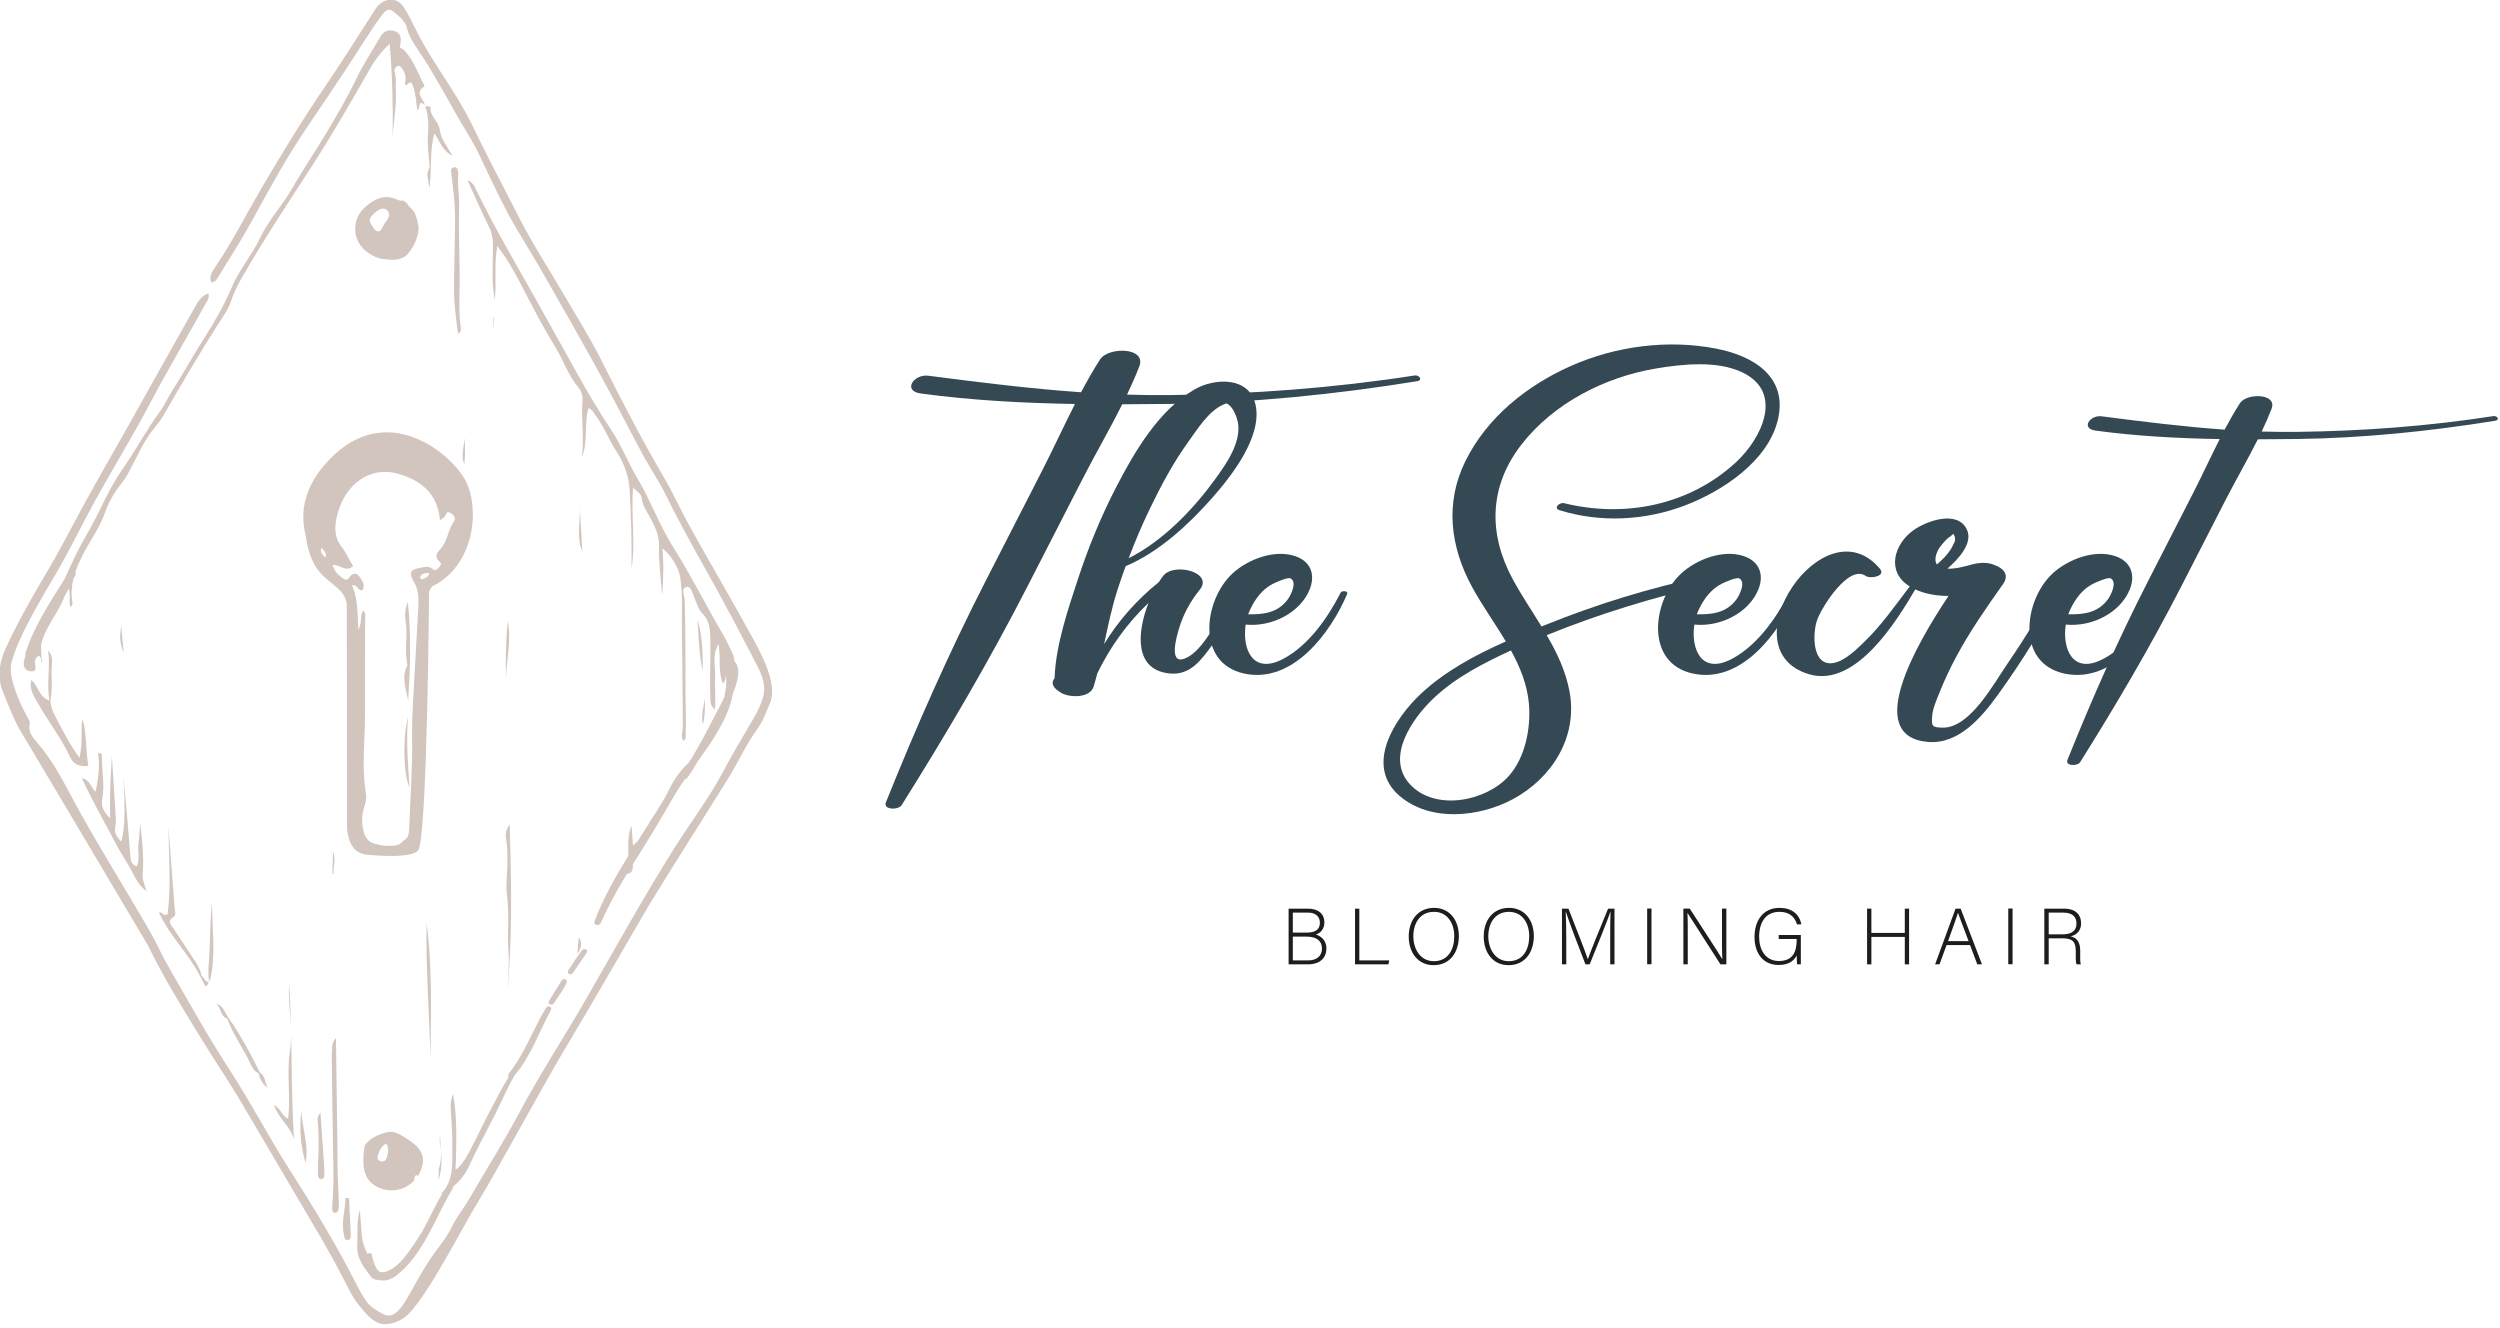 <svg xmlns="http://www.w3.org/2000/svg" xmlns:xlink="http://www.w3.org/1999/xlink" xmlns:serif="http://www.serif.com/" width="100%" height="100%" viewBox="0 0 480 255" xml:space="preserve" style="fill-rule:evenodd;clip-rule:evenodd;stroke-linejoin:round;stroke-miterlimit:2;">    <g transform="matrix(1,0,0,1,-110.272,-376.196)">        <g id="Livello-1" serif:id="Livello 1" transform="matrix(4.167,0,0,4.167,0,0)">            <g transform="matrix(0.675,0,0,0.675,91.757,126.025)">                <path d="M0,-26.933C-5.567,-26.037 -11.192,-25.459 -16.833,-25.384C-17.927,-25.37 -19.025,-25.36 -20.125,-25.358C-20.985,-23.642 -21.963,-21.962 -22.825,-20.281C-24.089,-17.817 -25.352,-15.353 -26.616,-12.888C-29.236,-7.781 -32.133,-2.859 -35.182,2C-35.406,2.356 -36.469,2.335 -36.257,1.808C-34.181,-3.36 -31.944,-8.428 -29.404,-13.388C-28.142,-15.852 -26.879,-18.317 -25.618,-20.782C-24.849,-22.282 -24.131,-23.852 -23.354,-25.379C-26.878,-25.438 -30.406,-25.627 -33.872,-26.095C-35.148,-26.268 -34.363,-27.437 -33.357,-27.308C-29.872,-26.857 -26.416,-26.422 -22.938,-26.18C-22.53,-26.947 -22.104,-27.699 -21.641,-28.42C-21.081,-29.289 -18.448,-29.274 -18.963,-27.94C-19.213,-27.293 -19.497,-26.653 -19.799,-26.019C-18.814,-25.988 -17.826,-25.975 -16.833,-25.988C-11.25,-26.057 -5.685,-26.466 -0.167,-27.326C0.161,-27.376 0.41,-26.999 0,-26.933" style="fill:rgb(52,73,83);fill-rule:nonzero;"></path>            </g>            <g transform="matrix(0.675,0,0,0.675,78.468,114.093)">                <path d="M0,2.827C2.358,1.639 4.424,-0.523 5.919,-2.59C6.652,-3.601 7.66,-5.035 7.47,-6.361C7.412,-6.764 7.119,-7.573 6.674,-7.741C6.707,-7.728 6.795,-7.812 6.439,-7.652C5.434,-7.202 4.662,-5.938 4.046,-5.084C3.043,-3.692 2.226,-2.159 1.479,-0.619C0.932,0.506 0.443,1.657 0,2.827M8.188,4.3C7.551,5.883 6.723,7.344 5.721,8.724C4.993,9.727 4.234,10.81 2.856,10.698C0.349,10.491 0.563,7.895 1.355,5.876C-0.089,7.251 -1.257,8.87 -2.139,10.683C-2.218,10.988 -2.301,11.29 -2.393,11.591C-2.645,12.41 -4.115,12.356 -4.665,11.981C-4.704,11.954 -4.744,11.928 -4.783,11.901C-5.26,11.577 -5.267,11.265 -5.057,11.016C-4.983,8.766 -4.139,6.314 -3.451,4.216C-2.742,2.057 -1.875,-0.054 -0.829,-2.071C0.423,-4.485 2.07,-7.299 4.504,-8.699C5.888,-9.496 8.254,-9.583 8.666,-7.629C9.126,-5.457 7.002,-2.762 5.687,-1.275C4.083,0.537 2.07,2.407 -0.207,3.369C-0.396,3.891 -0.579,4.415 -0.75,4.943C-1.148,6.171 -1.407,7.432 -1.677,8.689C-0.693,7.075 0.572,5.652 2.064,4.453C2.162,4.297 2.259,4.154 2.356,4.031C3.083,3.093 5.822,3.778 4.851,4.979C4.222,5.758 3.754,6.601 3.458,7.558C3.246,8.239 2.649,10.337 4.046,9.572C4.95,9.077 5.738,7.652 6.26,6.812C6.781,5.974 7.245,5.101 7.661,4.207C7.755,4.004 8.285,4.056 8.188,4.3" style="fill:rgb(52,73,83);fill-rule:nonzero;"></path>            </g>            <g transform="matrix(0.675,0,0,0.675,83.976,118.802)">                <path d="M0,-0.322C1.01,-0.307 1.995,-0.4 2.692,-1.33C2.882,-1.584 3.373,-2.508 2.892,-2.774C2.702,-2.877 1.843,-2.484 1.704,-2.413C0.972,-2.044 0.485,-1.392 0.139,-0.662C0.087,-0.554 0.041,-0.44 0,-0.322M6.756,-1.715C5.643,0.926 3.034,4.447 -0.282,3.721C-3.58,3 -3.036,-1.28 -1.081,-3.101C-0.035,-4.074 1.781,-4.769 3.197,-4.296C4.266,-3.941 4.601,-3.029 4.199,-2.028C3.55,-0.408 1.583,0.558 -0.172,0.379C-0.424,2.024 0.294,3.865 2.443,2.692C4.16,1.754 5.439,-0.1 6.307,-1.795C6.393,-1.963 6.844,-1.923 6.756,-1.715" style="fill:rgb(52,73,83);fill-rule:nonzero;"></path>            </g>            <g transform="matrix(0.675,0,0,0.675,96.907,111.403)">                <path d="M0,16.697C-0.121,15.415 -0.602,14.237 -1.22,13.108C-3.093,13.968 -4.98,14.935 -6.493,16.361C-7.923,17.709 -9.821,20.391 -8.121,22.238C-6.398,24.11 -2.917,23.406 -1.376,21.685C-0.233,20.409 0.156,18.365 0,16.697M14.553,-5.884C12.84,-6.693 10.474,-6.441 8.676,-6.139C5.195,-5.555 1.72,-3.787 -0.48,-0.979C-2.719,1.882 -2.79,5.111 -1.103,8.239C-0.508,9.341 0.206,10.393 0.865,11.47C0.934,11.442 1.004,11.414 1.073,11.386C4.626,9.952 8.311,8.81 12.066,8.034C12.544,7.935 12.893,8.469 12.308,8.604C8.517,9.478 4.812,10.601 1.219,12.062C1.922,13.269 2.521,14.522 2.78,15.925C3.348,19.003 1.593,21.824 -1.108,23.268C-3.391,24.488 -6.72,24.84 -8.825,23.035C-11.25,20.954 -9.149,17.72 -7.342,16.039C-5.697,14.51 -3.656,13.416 -1.573,12.493C-2.331,11.216 -3.217,9.994 -3.894,8.739C-5.362,6.021 -5.736,3.055 -4.344,0.211C-2.879,-2.787 -0.136,-4.979 2.867,-6.312C5.952,-7.681 9.534,-8.143 12.846,-7.484C15.365,-6.983 17.709,-5.548 16.991,-2.609C16.305,0.195 13.222,2.224 10.693,3.196C7.96,4.245 4.899,4.406 2.1,3.536C1.64,3.393 2.09,2.976 2.412,3.055C6.549,4.072 10.947,3.201 14.13,0.269C15.875,-1.339 17.454,-4.513 14.553,-5.884" style="fill:rgb(52,73,83);fill-rule:nonzero;"></path>            </g>            <g transform="matrix(0.675,0,0,0.675,104.65,118.802)">                <path d="M0,-0.322C1.01,-0.307 1.995,-0.4 2.692,-1.33C2.882,-1.584 3.373,-2.508 2.892,-2.774C2.702,-2.877 1.843,-2.484 1.704,-2.413C0.972,-2.044 0.485,-1.392 0.139,-0.662C0.087,-0.554 0.041,-0.44 0,-0.322M6.756,-1.715C5.643,0.926 3.034,4.447 -0.282,3.721C-3.58,3 -3.036,-1.28 -1.081,-3.101C-0.035,-4.074 1.781,-4.769 3.197,-4.296C4.266,-3.941 4.601,-3.029 4.199,-2.028C3.55,-0.408 1.583,0.558 -0.172,0.379C-0.424,2.024 0.294,3.865 2.442,2.692C4.16,1.754 5.439,-0.1 6.307,-1.795C6.393,-1.963 6.844,-1.923 6.756,-1.715" style="fill:rgb(52,73,83);fill-rule:nonzero;"></path>            </g>            <g transform="matrix(0.675,0,0,0.675,114.742,118.013)">                <path d="M0,-0.931C-1.261,1.225 -4.082,5.888 -7.296,4.938C-12.986,3.258 -6.294,-6.819 -2.458,-2.263C-2.029,-1.753 -3.114,-1.552 -3.431,-1.775C-4.586,-2.585 -6.438,0.36 -6.745,1.239C-7.07,2.173 -7.096,4.398 -5.651,4.174C-4.87,4.053 -4.058,3.244 -3.529,2.733C-2.344,1.587 -1.422,0.256 -0.427,-1.049C-0.333,-1.172 0.106,-1.113 0,-0.931" style="fill:rgb(52,73,83);fill-rule:nonzero;"></path>            </g>            <g transform="matrix(0.675,0,0,0.675,116.473,122.993)">                <path d="M0,-11.334C0.15,-11.551 0.147,-11.782 -0.011,-12.025C-0.076,-11.966 -0.142,-11.908 -0.208,-11.849C-0.434,-11.731 -0.715,-11.39 -0.872,-11.191C-1.119,-10.878 -1.381,-10.286 -1.132,-9.933C-0.666,-10.333 -0.199,-10.82 0,-11.334M7.572,-8.494C6.274,-5.881 4.715,-3.365 3.004,-1.001C1.905,0.519 0.339,2.367 -1.756,2.181C-6.162,1.792 -2.555,-4.461 -0.342,-7.783C-1.324,-7.787 -2.286,-7.979 -3.04,-8.465C-4.599,-9.469 -4.055,-11.315 -2.747,-12.261C-1.867,-12.898 0.311,-13.701 0.93,-12.278C1.315,-11.39 0.386,-10.345 -0.418,-9.645C0.138,-9.619 0.827,-9.811 1.232,-9.926C1.69,-10.056 2.328,-10.117 2.805,-9.892C3.418,-9.68 3.824,-9.214 3.386,-8.599C2.246,-6.993 1.121,-5.378 0.19,-3.64C-0.236,-2.844 -0.624,-2.019 -0.959,-1.181C-1.146,-0.711 -1.421,-0.095 -1.456,0.407C-1.503,1.092 -1.488,1.203 -0.711,1.205C1.142,1.211 2.748,-1.801 3.704,-3.191C4.907,-4.941 5.998,-6.76 7.089,-8.581C7.191,-8.75 7.68,-8.712 7.572,-8.494" style="fill:rgb(52,73,83);fill-rule:nonzero;"></path>            </g>            <g transform="matrix(0.675,0,0,0.675,121.763,118.802)">                <path d="M0,-0.322C1.01,-0.307 1.995,-0.4 2.692,-1.33C2.882,-1.584 3.373,-2.508 2.892,-2.774C2.702,-2.877 1.843,-2.484 1.704,-2.413C0.972,-2.044 0.485,-1.392 0.139,-0.662C0.087,-0.554 0.041,-0.44 0,-0.322M6.756,-1.715C5.643,0.926 3.034,4.447 -0.282,3.721C-3.58,3 -3.036,-1.28 -1.081,-3.101C-0.035,-4.074 1.781,-4.769 3.197,-4.296C4.266,-3.941 4.601,-3.029 4.199,-2.028C3.55,-0.408 1.583,0.558 -0.172,0.379C-0.424,2.024 0.294,3.865 2.443,2.692C4.16,1.754 5.439,-0.1 6.307,-1.795C6.393,-1.963 6.844,-1.923 6.756,-1.715" style="fill:rgb(52,73,83);fill-rule:nonzero;"></path>            </g>            <g transform="matrix(0.675,0,0,0.675,141.439,124.311)">                <path d="M0,-21.697C-4.484,-20.975 -9.016,-20.51 -13.56,-20.449C-14.442,-20.438 -15.326,-20.43 -16.213,-20.428C-16.905,-19.046 -17.693,-17.693 -18.388,-16.339C-19.406,-14.353 -20.424,-12.368 -21.441,-10.383C-23.552,-6.268 -25.886,-2.304 -28.342,1.611C-28.522,1.898 -29.379,1.881 -29.208,1.456C-27.536,-2.707 -25.734,-6.79 -23.687,-10.785C-22.671,-12.771 -21.654,-14.756 -20.638,-16.742C-20.018,-17.95 -19.44,-19.215 -18.814,-20.445C-21.653,-20.493 -24.494,-20.645 -27.287,-21.022C-28.315,-21.161 -27.682,-22.103 -26.872,-21.999C-24.064,-21.635 -21.28,-21.285 -18.479,-21.09C-18.15,-21.708 -17.806,-22.314 -17.433,-22.895C-16.983,-23.595 -14.861,-23.583 -15.276,-22.508C-15.478,-21.987 -15.706,-21.472 -15.949,-20.96C-15.156,-20.936 -14.361,-20.925 -13.56,-20.936C-9.063,-20.992 -4.58,-21.321 -0.134,-22.013C0.13,-22.054 0.33,-21.75 0,-21.697" style="fill:rgb(52,73,83);fill-rule:nonzero;"></path>            </g>            <g transform="matrix(0.675,0,0,0.675,86.032,132.33)">                <path d="M0,3.26L1.07,3.26C1.569,3.26 1.988,3.01 1.988,2.45C1.988,1.967 1.679,1.636 0.912,1.636L0,1.636L0,3.26ZM0.939,1.364C1.597,1.364 1.847,1.119 1.847,0.68C1.847,0.305 1.586,-0 1.054,-0L0,-0L0,1.364L0.939,1.364ZM-0.288,-0.271L1.037,-0.271C1.766,-0.271 2.156,0.114 2.156,0.663C2.156,1.114 1.885,1.407 1.569,1.494C1.842,1.571 2.292,1.836 2.292,2.434C2.292,3.195 1.722,3.531 1.06,3.531L-0.288,3.531L-0.288,-0.271Z" style="fill:rgb(29,29,27);fill-rule:nonzero;"></path>            </g>            <g transform="matrix(0.675,0,0,0.675,88.898,134.714)">                <path d="M0,-3.803L0.293,-3.803L0.293,-0.272L2.336,-0.272L2.281,0L0,0L0,-3.803Z" style="fill:rgb(29,29,27);fill-rule:nonzero;"></path>            </g>            <g transform="matrix(0.675,0,0,0.675,91.585,133.443)">                <path d="M0,-0.035C0,0.84 0.483,1.666 1.396,1.666C2.38,1.666 2.792,0.861 2.792,-0.04C2.792,-0.926 2.325,-1.702 1.407,-1.702C0.43,-1.702 0,-0.892 0,-0.035M3.107,-0.046C3.107,0.992 2.554,1.938 1.38,1.938C0.31,1.938 -0.315,1.073 -0.315,-0.018C-0.315,-1.094 0.288,-1.973 1.418,-1.973C2.461,-1.973 3.107,-1.153 3.107,-0.046" style="fill:rgb(29,29,27);fill-rule:nonzero;"></path>            </g>            <g transform="matrix(0.675,0,0,0.675,95.039,133.443)">                <path d="M0,-0.035C0,0.84 0.483,1.666 1.396,1.666C2.379,1.666 2.792,0.861 2.792,-0.04C2.792,-0.926 2.325,-1.702 1.407,-1.702C0.43,-1.702 0,-0.892 0,-0.035M3.107,-0.046C3.107,0.992 2.553,1.938 1.38,1.938C0.31,1.938 -0.314,1.073 -0.314,-0.018C-0.314,-1.094 0.288,-1.973 1.418,-1.973C2.461,-1.973 3.107,-1.153 3.107,-0.046" style="fill:rgb(29,29,27);fill-rule:nonzero;"></path>            </g>            <g transform="matrix(0.675,0,0,0.675,100.655,133.327)">                <path d="M0,0.305C0,-0.439 0.006,-1.151 0.021,-1.531L0.006,-1.531C-0.146,-1.02 -0.918,0.854 -1.401,2.054L-1.689,2.054C-2.054,1.125 -2.852,-0.961 -3.025,-1.537L-3.036,-1.537C-3.01,-1.102 -2.998,-0.216 -2.998,0.435L-2.998,2.054L-3.292,2.054L-3.292,-1.749L-2.852,-1.749C-2.33,-0.445 -1.673,1.261 -1.532,1.69L-1.521,1.69C-1.434,1.413 -0.674,-0.483 -0.142,-1.749L0.293,-1.749L0.293,2.054L0,2.054L0,0.305Z" style="fill:rgb(29,29,27);fill-rule:nonzero;"></path>            </g>            <g transform="matrix(-0.675,0,0,0.675,157.894,118.049)">                <rect x="81.98" y="20.878" width="0.294" height="3.803" style="fill:rgb(29,29,27);"></rect>            </g>            <g transform="matrix(0.675,0,0,0.675,104.027,132.146)">                <path d="M0,3.803L0,0L0.435,0C1.026,0.913 2.417,3.037 2.656,3.449L2.662,3.449C2.629,2.902 2.635,2.342 2.635,1.723L2.635,0L2.934,0L2.934,3.803L2.531,3.803C1.967,2.923 0.554,0.712 0.282,0.294L0.277,0.294C0.305,0.793 0.299,1.348 0.299,2.037L0.299,3.803L0,3.803Z" style="fill:rgb(29,29,27);fill-rule:nonzero;"></path>            </g>            <g transform="matrix(0.675,0,0,0.675,109.439,132.14)">                <path d="M0,3.813L-0.244,3.813C-0.267,3.77 -0.277,3.574 -0.282,3.205C-0.418,3.465 -0.717,3.856 -1.51,3.856C-2.603,3.856 -3.162,3.025 -3.162,1.944C-3.162,0.809 -2.564,-0.043 -1.45,-0.043C-0.63,-0.043 -0.087,0.385 0.032,1.086L-0.261,1.086C-0.424,0.548 -0.799,0.228 -1.461,0.228C-2.412,0.228 -2.847,0.966 -2.847,1.928C-2.847,2.797 -2.429,3.584 -1.499,3.584C-0.549,3.584 -0.282,2.965 -0.282,2.124L-0.282,2.081L-1.51,2.081L-1.51,1.808L0,1.808L0,3.813Z" style="fill:rgb(29,29,27);fill-rule:nonzero;"></path>            </g>            <g transform="matrix(0.675,0,0,0.675,112.491,134.714)">                <path d="M0,-3.803L0.294,-3.803L0.294,-2.146L2.575,-2.146L2.575,-3.803L2.868,-3.803L2.868,0L2.575,0L2.575,-1.874L0.294,-1.874L0.294,0L0,0L0,-3.803Z" style="fill:rgb(29,29,27);fill-rule:nonzero;"></path>            </g>            <g transform="matrix(0.675,0,0,0.675,117.169,133.217)">                <path d="M0,0.631C-0.423,-0.499 -0.641,-1.043 -0.717,-1.298L-0.722,-1.298C-0.814,-1.01 -1.059,-0.336 -1.401,0.631L0,0.631ZM-1.504,0.902L-1.987,2.217L-2.286,2.217L-0.891,-1.586L-0.543,-1.586L0.913,2.217L0.593,2.217L0.099,0.902L-1.504,0.902Z" style="fill:rgb(29,29,27);fill-rule:nonzero;"></path>            </g>            <g transform="matrix(-0.675,0,0,0.675,191.158,118.049)">                <rect x="106.611" y="20.878" width="0.294" height="3.803" style="fill:rgb(29,29,27);"></rect>            </g>            <g transform="matrix(0.675,0,0,0.675,120.86,133.529)">                <path d="M0,-0.293L0.918,-0.293C1.586,-0.293 1.896,-0.543 1.896,-1.043C1.896,-1.51 1.592,-1.776 1,-1.776L0,-1.776L0,-0.293ZM0,-0.022L0,1.755L-0.299,1.755L-0.299,-2.048L1.064,-2.048C1.814,-2.048 2.211,-1.646 2.211,-1.048C2.211,-0.564 1.923,-0.25 1.499,-0.157C1.891,-0.064 2.151,0.19 2.151,0.837L2.151,0.983C2.151,1.25 2.13,1.608 2.2,1.755L1.901,1.755C1.831,1.592 1.847,1.288 1.847,0.962L1.847,0.864C1.847,0.239 1.662,-0.022 0.935,-0.022L0,-0.022Z" style="fill:rgb(29,29,27);fill-rule:nonzero;"></path>            </g>            <g transform="matrix(0.558,0,0,0.558,44.29,144.042)">                <path d="M0,-0.788C-0.069,-0.515 -0.251,-0.374 -0.551,-0.474C-0.828,-0.566 -0.798,-0.766 -0.732,-0.981C-0.619,-1.348 -0.462,-1.68 -0.046,-1.931C0.209,-1.464 0.084,-1.122 0,-0.788M-0.039,-2.846C-0.777,-2.651 -1.42,-2.341 -1.833,-1.766C-1.863,-1.537 -1.89,-1.307 -1.922,-1.078C-2.008,0 -1.899,1.04 -0.908,1.599C0.207,2.227 1.47,1.961 2.257,1.129C2.242,0.95 2.286,0.8 2.433,0.64C2.473,0.695 2.501,0.749 2.523,0.802C2.7,0.543 2.838,0.248 2.923,-0.081C3.194,-1.129 2.507,-1.79 1.609,-2.339C1.106,-2.646 0.604,-3.015 -0.039,-2.846" style="fill:rgb(209,197,189);fill-rule:nonzero;"></path>            </g>            <g transform="matrix(0.558,0,0,0.558,46.302,132.814)">                <path d="M0,11.301C0.009,7.523 0.175,3.751 -0.329,0C-0.399,3.776 -0.096,7.541 0,11.301" style="fill:rgb(209,197,189);fill-rule:nonzero;"></path>            </g>            <g transform="matrix(0.557,0.018,0.018,-0.557,46.63,144.646)">                <path d="M0.061,-0.006C0.48,1.306 0.143,2.581 0.061,3.866L0.061,3.162C0.259,2.434 0.281,1.668 0.061,0.907L0.061,-0.006Z" style="fill:rgb(209,197,189);fill-rule:nonzero;"></path>            </g>            <g transform="matrix(0.558,0,0,0.558,49.856,121.527)">                <path d="M0,-4.727C-0.151,-3.12 -0.164,-1.557 -0.15,0C-0.089,-1.542 0.32,-3.085 0,-4.727" style="fill:rgb(209,197,189);fill-rule:nonzero;"></path>            </g>            <g transform="matrix(0.558,0,0,0.558,49.2,105.552)">                <path d="M0,-1.17C0.006,-0.824 0.012,-0.479 0.021,0.004L0.058,-1.174C0.038,-1.173 0.019,-1.171 0,-1.17" style="fill:rgb(209,197,189);fill-rule:nonzero;"></path>            </g>            <g transform="matrix(0.558,0,0,0.558,43.572,136.745)">                <path d="M0,22.187C0.128,22.354 0.354,22.407 0.569,22.432C1.015,22.484 1.298,22.48 1.472,22.378C1.663,22.315 1.86,22.213 2.063,22.056C4.336,20.299 5.283,17.236 6.715,14.88C6.75,14.824 6.757,14.769 6.751,14.719C7.268,14.273 7.727,13.769 8.033,13.097C8.67,11.7 9.395,10.342 10.105,8.979C10.698,7.84 11.182,6.644 11.826,5.533C13.171,3.963 13.847,1.955 14.82,0.157C14.985,-0.148 14.577,-0.297 14.414,-0.028C13.339,1.744 12.669,3.719 11.368,5.356C11.279,5.468 11.282,5.584 11.331,5.667C8.901,9.794 7.992,12.711 6.955,13.32C7.03,11.102 7.108,9.069 6.754,7.057C6.633,7.384 6.544,7.716 6.553,8.045C6.583,9.094 6.707,10.144 6.688,11.191C6.661,12.595 6.89,14.085 5.83,15.234C5.823,15.301 5.831,15.267 5.806,15.382C5.122,16.519 4.634,17.778 3.901,18.895C3.422,19.625 2.926,20.413 2.303,21.031C1.982,21.349 1.221,21.93 0.717,21.75C0.352,21.621 0.09,20.662 0.053,20.367C0.029,20.169 -0.177,20.171 -0.322,20.265C-0.861,19.176 -0.762,18.867 -0.945,16.64C-1.233,17.601 -1.106,18.595 -1.164,19.573C-1.226,20.635 -0.595,21.411 0,22.187" style="fill:rgb(209,197,189);fill-rule:nonzero;"></path>            </g>            <g transform="matrix(0.558,0,0,0.558,49.786,135.225)">                <path d="M0,-11.202C0.132,-10.504 0.101,-9.803 0.096,-9.103C0.089,-8.299 -0.053,-7.48 0.059,-6.695C0.283,-5.122 0.074,-3.549 0.191,-1.977C0.27,-0.905 0.144,0.181 0.11,1.261C0.52,-3.26 0.425,-7.784 0.293,-12.463C-0.083,-11.972 -0.071,-11.58 0,-11.202" style="fill:rgb(209,197,189);fill-rule:nonzero;"></path>            </g>            <g transform="matrix(0.558,0,0,0.558,47.572,105.446)">                <path d="M0,-13.026C-0.059,-13.185 -0.095,-13.402 -0.317,-13.368C-0.486,-13.343 -0.618,-13.231 -0.581,-12.998C-0.516,-12.583 -0.488,-12.163 -0.434,-11.746C-0.31,-10.778 -0.24,-9.805 -0.251,-8.829C-0.271,-6.973 -0.336,-5.117 -0.338,-3.261C-0.34,-2.054 -0.172,-0.857 -0.005,0.376C0.305,0.192 0.226,-0.05 0.203,-0.225C0.047,-1.411 0.117,-2.599 0.126,-3.788C0.141,-5.818 0.025,-7.847 0.082,-9.879C0.111,-10.891 -0.061,-11.904 0.008,-12.922C0.01,-12.956 0.012,-12.994 0,-13.026" style="fill:rgb(209,197,189);fill-rule:nonzero;"></path>            </g>            <g transform="matrix(0.558,0,0,0.558,46.3,98.899)">                <path d="M0,-6.549C0.007,-6.673 -0.255,-6.673 -0.432,-6.669C-0.151,-5.868 -0.155,-5.036 -0.212,-4.209C-0.267,-3.398 -0.156,-2.605 -0.08,-1.805C-0.051,-1.493 -0.323,-1.227 -0.247,-0.889C-0.18,-0.593 -0.157,-0.287 -0.099,0.124C0.134,-1.454 -0.104,-2.96 0.324,-4.428C0.768,-3.799 0.943,-3.023 1.827,-2.573C1.366,-3.359 0.848,-3.979 0.763,-4.731C0.683,-5.432 -0.043,-5.812 0,-6.549" style="fill:rgb(209,197,189);fill-rule:nonzero;"></path>            </g>            <g transform="matrix(0.558,0,0,0.558,45.262,126.566)">                <path d="M0,-5.811C-0.439,-4.15 -0.389,-1.06 0.128,0C-0.007,-1.936 -0.159,-3.871 0,-5.811" style="fill:rgb(209,197,189);fill-rule:nonzero;"></path>            </g>            <g transform="matrix(0.558,0,0,0.558,61.173,121.736)">                <path d="M0,-3.596C-1.664,-6.643 -3.428,-9.634 -5.12,-12.666C-5.921,-14.101 -6.591,-15.611 -7.423,-17.027C-9.269,-20.174 -10.928,-23.416 -12.571,-26.671C-13.487,-28.485 -14.574,-30.213 -15.598,-31.972C-16.836,-34.097 -18.194,-36.161 -19.307,-38.349C-20.436,-40.569 -21.608,-42.768 -22.704,-45.005C-23.105,-45.825 -23.495,-46.646 -23.952,-47.443C-25.261,-49.725 -26.868,-51.828 -28.009,-54.211C-28.266,-54.747 -28.549,-55.274 -28.862,-55.78C-29.289,-56.474 -30.112,-56.594 -30.764,-56.102C-31.113,-55.839 -31.305,-55.458 -31.534,-55.106C-32.797,-53.164 -34.017,-51.192 -35.325,-49.28C-37.23,-46.496 -38.978,-43.618 -40.683,-40.71C-41.944,-38.56 -43.058,-36.323 -44.474,-34.262C-44.707,-33.924 -44.942,-33.55 -44.775,-33.062C-44.468,-33.073 -44.36,-33.216 -44.27,-33.364C-43.305,-34.955 -42.287,-36.518 -41.394,-38.149C-39.944,-40.794 -38.506,-43.441 -36.801,-45.935C-35.654,-47.614 -34.528,-49.308 -33.404,-51.003C-32.475,-52.404 -31.627,-53.859 -30.606,-55.201C-30.347,-55.542 -30.062,-55.715 -29.734,-55.432C-29.264,-55.028 -28.721,-54.65 -28.575,-53.983C-28.467,-53.49 -28.204,-53.074 -27.947,-52.658C-27.561,-52.034 -27.124,-51.44 -26.751,-50.809C-26.008,-49.552 -25.276,-48.287 -24.571,-47.008C-23.933,-45.849 -23.18,-44.765 -22.609,-43.553C-21.537,-41.278 -20.488,-38.987 -19.163,-36.832C-17.674,-34.412 -16.29,-31.928 -14.886,-29.456C-11.463,-23.429 -10.355,-21.087 -9.125,-18.828C-8.472,-17.63 -7.695,-16.494 -7.105,-15.267C-6.391,-13.78 -5.585,-12.346 -4.799,-10.9C-3.698,-8.874 -3.023,-7.869 0.341,-1.366C1.741,1.342 0.37,1.945 -2.481,7.323C-3.659,9.544 -5.208,11.566 -6.551,13.703C-9.109,17.777 -11.434,21.989 -13.83,26.158C-15.615,29.263 -17.589,32.255 -19.275,35.422C-20.593,37.899 -22.102,40.274 -23.507,42.705C-23.93,43.435 -24.486,44.103 -24.841,44.838C-25.206,45.593 -25.679,46.228 -26.169,46.876C-28.326,49.727 -29.054,52.936 -30.57,52.135C-32.946,50.881 -31.367,51.039 -38.222,40.323C-39.979,37.578 -41.481,34.676 -43.26,31.942C-45.055,29.181 -46.646,26.3 -48.293,23.451C-48.837,22.511 -49.267,21.506 -49.808,20.564C-51.977,16.786 -54.329,13.114 -56.373,9.267C-57.166,7.776 -57.963,6.312 -59.066,5.024C-59.467,4.556 -59.93,4.091 -59.74,3.355C-59.705,3.219 -59.842,3.025 -59.927,2.873C-60.438,1.955 -60.853,1.013 -61.141,-0.016C-61.322,-0.664 -61.396,-1.239 -61.206,-1.85C-61.03,-2.419 -60.827,-2.985 -60.578,-3.525C-59.727,-5.376 -58.695,-7.126 -57.656,-8.879C-56.461,-10.896 -55.46,-13.027 -54.322,-15.079C-52.842,-17.751 -51.246,-20.359 -49.819,-23.058C-48.343,-25.85 -46.732,-28.563 -45.208,-31.326C-45.08,-31.558 -44.876,-31.791 -45.006,-32.147C-45.601,-31.942 -45.866,-31.444 -46.14,-30.961C-47.804,-28.028 -49.447,-25.084 -51.091,-22.14C-52.547,-19.535 -54.055,-16.959 -55.478,-14.334C-56.432,-12.573 -57.347,-10.788 -58.373,-9.069C-59.582,-7.045 -60.739,-4.99 -61.726,-2.857C-62.314,-1.588 -62.461,-0.264 -61.864,0.986C-61.589,1.69 -60.948,3.283 -60.519,3.973C-60.151,4.565 -54.101,14.758 -50.013,21.649C-49.966,21.744 -49.915,21.837 -49.869,21.933C-48.663,24.403 -47.213,26.725 -45.789,29.064C-44.694,30.864 -43.51,32.609 -42.423,34.414L-35.493,46.187C-32.981,50.622 -33.481,50.355 -32.15,51.904C-31.699,52.429 -31.101,52.998 -30.396,52.972C-29.698,52.945 -28.999,52.674 -28.438,52.091C-26.675,50.257 -24.127,45.141 -22.636,42.708C-21.199,40.362 -17.252,33.017 -15.078,29.44C-14.006,27.676 -8.649,18.422 -8.603,18.348C-6.456,14.844 -4.236,11.385 -2.069,7.893C-1.219,6.524 -0.568,5.04 0.393,3.729C0.821,3.145 1.053,2.415 1.356,1.743C2.046,0.211 0.728,-2.263 0,-3.596" style="fill:rgb(209,197,189);fill-rule:nonzero;"></path>            </g>            <g transform="matrix(0.558,0,0,0.558,44.651,121.117)">                <path d="M0,-52.689C-0.513,-52.866 -0.903,-52.722 -1.224,-52.165C-1.868,-51.045 -2.589,-49.978 -3.152,-48.798C-3.856,-47.323 -4.689,-45.899 -5.527,-44.483C-6.47,-42.888 -7.523,-41.363 -8.441,-39.753C-9.254,-38.325 -10.407,-37.112 -11.12,-35.612C-11.798,-34.187 -12.851,-32.98 -13.47,-31.515C-14.097,-30.031 -14.902,-28.641 -15.772,-27.283C-16.677,-25.869 -17.479,-24.388 -18.389,-22.977C-18.751,-22.414 -19.004,-21.791 -19.403,-21.255C-20.536,-19.735 -21.403,-18.04 -22.496,-16.496C-23.66,-14.853 -24.357,-12.963 -25.369,-11.242C-26.095,-10.007 -26.692,-8.71 -27.288,-7.412C-28.491,-5.496 -29.816,-3.489 -30.488,-1.342C-30.514,-1.258 -30.506,-1.197 -30.479,-1.153C-30.52,-1.033 -30.556,-0.911 -30.588,-0.787C-30.63,-0.622 -30.659,-0.431 -30.616,-0.273C-30.534,0.025 -30.294,0.177 -29.986,0.172C-29.619,0.166 -29.632,-0.09 -29.685,-0.346C-29.753,-0.679 -29.689,-0.945 -29.395,-1.125C-29.071,-0.948 -29.279,-0.644 -29.085,-0.451C-29.177,-0.953 -29.212,-1.457 -29.209,-1.964C-28.955,-3.357 -27.867,-4.523 -27.346,-5.815C-27.334,-5.846 -27.331,-5.872 -27.329,-5.897C-27.189,-6.156 -27.051,-6.416 -26.917,-6.677C-26.732,-6.121 -26.952,-5.609 -26.779,-5.142C-26.636,-5.25 -26.593,-5.388 -26.616,-5.525C-26.729,-6.193 -26.685,-6.82 -26.544,-7.429C-26.487,-7.547 -26.428,-7.664 -26.374,-7.782C-26.326,-7.887 -26.335,-7.972 -26.369,-8.036C-26.22,-8.475 -26.029,-8.908 -25.812,-9.342C-25.202,-10.565 -24.362,-11.663 -23.91,-12.969C-23.575,-13.939 -23.029,-14.798 -22.378,-15.593C-22.18,-15.834 -22.044,-16.129 -21.894,-16.406C-21.224,-17.636 -20.692,-18.949 -19.767,-20.026C-19.466,-20.376 -19.219,-20.754 -18.99,-21.151C-17.552,-23.64 -16.102,-26.121 -14.554,-28.544C-14.175,-29.137 -13.741,-29.707 -13.525,-30.379C-13.298,-31.087 -12.965,-31.738 -12.6,-32.375C-10.784,-35.541 -8.758,-38.576 -6.781,-41.639C-5.088,-44.265 -3.541,-46.972 -1.988,-49.678C-1.608,-50.338 -1.156,-50.953 -0.416,-51.651C-0.189,-48.938 -0.134,-46.426 -0.176,-43.905C-0.118,-45.16 0.153,-46.39 0.087,-47.654C0.058,-48.204 0.164,-48.758 -0.004,-49.31C-0.07,-49.524 0.044,-49.748 0.27,-49.813C0.476,-49.872 0.561,-49.656 0.657,-49.519C0.893,-49.187 0.96,-48.825 0.847,-48.421C0.81,-48.291 0.965,-48.188 1.034,-48.274C1.343,-48.658 1.439,-48.356 1.517,-48.138C1.739,-47.511 1.771,-46.838 1.861,-46.164C2.151,-46.279 1.889,-47.139 2.483,-46.573C2.424,-47.09 1.589,-47.586 2.443,-48.131C2.456,-48.14 2.449,-48.203 2.434,-48.231C1.893,-49.244 1.546,-50.372 0.692,-51.2C0.591,-51.298 0.371,-51.212 0.443,-51.529C0.599,-52.22 0.437,-52.538 0,-52.689" style="fill:rgb(209,197,189);fill-rule:nonzero;"></path>            </g>            <g transform="matrix(0.558,0.003,0.003,-0.558,45.238,120.924)">                <path d="M0.007,0.001C-0.528,-0.98 -0.112,-1.939 0.076,-2.904C0.231,-0.241 0.304,2.421 0.007,5.199C-0.272,4.548 -0.236,3.993 -0.151,3.439C0.024,2.298 -0.29,1.136 0.007,0.001" style="fill:rgb(209,197,189);fill-rule:nonzero;"></path>            </g>            <g transform="matrix(0.558,0,0,0.558,58.839,118.839)">                <path d="M0,4.263C0.016,2.829 0.011,1.407 -0.431,0C-0.202,3.475 -0.241,2.82 0,4.263" style="fill:rgb(209,197,189);fill-rule:nonzero;"></path>            </g>            <g transform="matrix(0.558,0,0,0.558,58.942,123.665)">                <path d="M0,-2.191C-0.049,-1.627 -0.349,-0.831 -0.175,0C0.047,-0.804 0.009,-1.623 0,-2.191" style="fill:rgb(209,197,189);fill-rule:nonzero;"></path>            </g>            <g transform="matrix(0.558,0,0,0.558,58.014,105.365)">                <path d="M0,37.317C0.083,37.3 0.166,37.256 0.226,37.172C0.533,36.744 0.814,36.283 1.083,35.811C2.306,34.136 3.612,32.252 3.968,30.25C4.295,29.437 4.743,28.146 4.082,27.558C4.114,27.294 4,27.01 3.851,26.716C3.629,26.278 3.44,25.827 3.188,25.4C1.775,23.013 0.549,20.52 -0.936,18.175C-2.102,16.333 -2.826,14.264 -3.943,12.401C-4.684,11.167 -5.187,9.815 -5.986,8.603C-7.047,6.993 -8.049,5.332 -8.974,3.645C-9.798,2.139 -10.656,0.65 -11.482,-0.856C-13.421,-4.394 -15.533,-7.838 -17.283,-11.48C-17.386,-11.694 -17.487,-11.951 -17.939,-12.152C-17.303,-10.759 -16.781,-9.545 -16.193,-8.362C-15.95,-7.872 -15.84,-7.394 -15.836,-6.853C-15.825,-5.347 -15.979,-3.835 -15.693,-2.303C-15.515,-3.732 -15.77,-5.16 -15.476,-6.724C-14.487,-5.436 -13.827,-4.141 -13.186,-2.896C-12.398,-1.366 -11.596,0.151 -10.696,1.613C-10.032,2.691 -9.64,3.922 -8.826,4.904C-8.503,5.293 -8.406,5.69 -8.446,6.165C-8.575,7.689 -8.259,9.213 -8.508,10.735C-7.947,9.441 -8.34,8.012 -7.949,6.666C-7.583,6.816 -7.513,7.07 -7.367,7.26C-6.678,8.158 -6.299,9.233 -5.683,10.175C-5.016,11.195 -4.608,12.248 -4.539,13.555C-4.427,15.688 -4.374,17.819 -4.392,19.888C-4.038,17.763 -4.463,15.557 -4.26,13.225C-3.948,13.571 -3.606,13.694 -3.557,14.105C-3.475,14.79 -3.048,15.325 -2.743,15.914C-2.394,16.589 -2.106,17.242 -2.124,18.073C-2.153,19.43 -1.965,20.792 -1.869,22.153C-1.772,20.864 -1.715,19.581 -1.851,18.241C-1.106,18.826 -0.493,19.858 -0.376,20.616C-0.14,22.145 -0.262,23.695 -0.233,25.225C-0.183,27.78 -0.195,30.341 -0.157,32.898C-0.151,33.3 -0.331,33.716 -0.149,34.13C0.171,34.009 0.068,33.76 0.076,33.574C0.13,32.314 0.06,31.053 0.059,29.794C0.057,27.369 0.072,24.944 -0.006,22.52C-0.018,22.132 -0.354,21.542 0.157,21.43C0.54,21.345 0.654,22.016 0.812,22.375C1.015,22.836 1.111,23.293 1.518,23.699C1.895,24.075 2.069,24.66 2.097,25.317C2.169,27.001 2.047,28.68 2.112,30.359C2.125,30.708 2.025,31.167 2.483,31.566C2.587,30.552 2.452,29.677 2.51,28.816C2.565,28.006 2.216,27.14 2.785,26.144C3.002,27.322 2.72,28.344 3.153,29.42C3.421,29.115 3.388,28.808 3.411,28.56C3.47,29.246 3.411,29.908 3.262,30.549C3.031,31.048 2.79,31.48 2.673,31.708C2.017,32.986 1.316,34.32 0.57,35.588C0.458,35.743 0.346,35.897 0.234,36.05C-0.454,36.661 -0.933,37.441 -1.346,38.253C-1.43,38.418 -1.51,38.585 -1.59,38.752C-1.859,39.21 -2.138,39.668 -2.424,40.124C-2.646,40.423 -2.846,40.733 -3.02,41.067C-3.303,41.511 -3.59,41.955 -3.875,42.401C-3.994,42.529 -4.125,42.656 -4.274,42.783C-4.319,42.174 -4.351,41.73 -4.394,41.144C-4.743,41.993 -4.651,42.832 -4.662,43.648C-5.742,45.385 -6.748,47.16 -7.449,49.038C-7.573,49.371 -7.071,49.469 -6.942,49.183C-6.305,47.765 -5.576,46.435 -4.782,45.131C-4.199,45.028 -4.326,44.664 -4.277,44.313C-1.236,39.521 -1.279,39.182 0,37.317" style="fill:rgb(209,197,189);fill-rule:nonzero;"></path>            </g>            <g transform="matrix(0.558,0,0,0.558,46.734,124.02)">                <path d="M0,-17.511C0.217,-17.668 0.306,-17.717 0.375,-17.786C0.521,-17.928 0.489,-18.338 0.88,-18.102C1.158,-17.934 1.338,-17.667 1.15,-17.405C0.653,-16.712 0.647,-15.797 0.051,-15.146C-0.214,-14.857 -0.525,-14.472 -0.009,-14.071C0.172,-13.931 0.041,-13.743 -0.081,-13.617C-0.217,-13.479 -0.342,-13.26 -0.594,-13.478C-0.936,-13.774 -1.342,-13.637 -1.704,-13.566C-2.483,-13.413 -2.575,-13.134 -2.15,-12.419C-1.752,-11.752 -1.75,-11.013 -1.786,-10.277C-1.867,-8.662 -1.982,-7.049 -2.061,-5.435C-2.159,-3.433 -2.332,-1.428 -2.297,0.572C-2.254,3 -2.461,5.413 -2.529,7.834C-2.554,8.726 -2.776,9.682 -5.116,9.298C-5.721,9.198 -6.131,8.841 -6.29,8.233C-6.472,7.538 -6.487,6.836 -6.245,6.16C-6.109,5.78 -6.053,5.4 -6.117,5.022C-6.48,2.859 -6.182,0.69 -6.189,-1.475C-6.198,-4.207 -6.178,-6.94 -6.173,-9.672C-6.173,-9.814 -6.213,-9.95 -6.34,-10.056C-6.637,-9.648 -6.382,-9.105 -6.742,-8.459C-6.794,-9.856 -6.791,-11.029 -7.251,-12.132C-6.796,-12.248 -6.813,-11.645 -6.382,-11.739C-6.139,-12.209 -6.453,-12.595 -6.705,-12.927C-6.893,-13.173 -7.26,-13.13 -7.429,-12.85C-7.698,-12.404 -7.916,-12.639 -8.173,-12.831C-8.491,-13.068 -8.73,-13.355 -8.861,-13.804C-8.28,-13.905 -7.76,-13.144 -7.169,-13.73C-7.515,-14.236 -7.73,-14.82 -8.127,-15.322C-8.801,-16.176 -8.705,-17.162 -8.428,-18.139C-7.73,-20.595 -5.689,-21.955 -3.532,-21.366C-1.756,-20.881 -0.184,-19.841 0,-17.511M-1.524,-12.62C-1.659,-12.727 -1.661,-12.841 -1.595,-12.919C-1.428,-13.114 -1.215,-13.203 -0.871,-13.126C-1.008,-12.725 -1.298,-12.709 -1.524,-12.62M-9.427,-14.433C-9.721,-14.637 -9.882,-14.822 -9.812,-15.221C-9.538,-14.992 -9.366,-14.811 -9.427,-14.433M-9.67,-21.911C-11.363,-19.858 -11.511,-17.856 -11.07,-16.18C-10.984,-15.417 -10.778,-14.661 -10.397,-13.916C-9.943,-13.026 -9.145,-12.501 -8.434,-11.886C-7.881,-11.409 -7.662,-10.853 -7.643,-10.136C-7.584,-7.996 -7.769,-5.853 -7.584,-3.714C-7.475,-2.457 -7.542,-1.187 -7.456,0.063C-7.346,1.672 -7.248,3.272 -7.282,4.887C-7.308,6.109 -7.311,7.339 -7.081,8.553C-6.792,10.083 -4.629,10.323 -3.197,9.95C-2.885,9.869 -2.525,10.063 -2.275,9.644C-2.246,9.593 -2.202,9.495 -2.141,9.406C-2.021,9.081 -1.887,8.761 -1.755,8.44C-1.684,8.138 -1.782,7.785 -1.757,7.46C-1.715,6.903 -1.578,6.349 -1.583,5.794C-1.603,3.338 -1.415,0.887 -1.446,-1.571C-1.464,-2.973 -1.3,-4.376 -1.226,-5.779C-1.132,-7.57 -1.034,-9.361 -0.963,-11.152C-0.948,-11.55 -0.826,-11.862 -0.581,-12.099L-0.617,-12.055C2.875,-13.797 3.314,-18.445 2.122,-20.76C0.931,-23.076 -4.786,-27.834 -9.67,-21.911" style="fill:rgb(209,197,189);fill-rule:nonzero;"></path>            </g>            <g transform="matrix(0.558,0,0,0.558,53.182,115.688)">                <path d="M0,-3.557C0.036,-2.358 -0.291,-1.144 0.201,0C0.134,-1.185 0.067,-2.371 0,-3.557" style="fill:rgb(209,197,189);fill-rule:nonzero;"></path>            </g>            <g transform="matrix(0.558,0,0,0.558,36.174,132.081)">                <path d="M0,5.788C0.411,3.753 0.108,1.704 0.107,-0.341C0.103,-0.339 0.1,-0.338 0.097,-0.337C-0.013,0.898 -0.06,2.135 -0.089,3.373C-0.111,4.291 -0.272,5.208 -0.142,6.129C-0.09,6.016 -0.024,5.906 0,5.788" style="fill:rgb(209,197,189);fill-rule:nonzero;"></path>            </g>            <g transform="matrix(0.558,0,0,0.558,39.086,137.21)">                <path d="M0,7.127C0.383,8.284 1.353,8.906 1.655,9.958C1.382,5.684 1.532,1.42 1.253,-2.831C1.13,-1 1.608,0.84 1.324,2.643C1.03,4.514 1.392,6.38 1.176,8.268C0.639,8.065 0.584,7.432 0,7.127" style="fill:rgb(209,197,189);fill-rule:nonzero;"></path>            </g>            <g transform="matrix(0.558,0,0,0.558,36.428,137.215)">                <path d="M0,-1.217C0.421,-0.895 0.31,-0.187 0.905,0C0.935,-0.03 0.965,-0.061 0.995,-0.091C0.691,-0.489 0.609,-1.08 0,-1.217" style="fill:rgb(209,197,189);fill-rule:nonzero;"></path>            </g>            <g transform="matrix(0.558,0,0,0.558,43.577,101.286)">                <path d="M0,-1.869C0.114,-2.002 0.239,-2.13 0.378,-2.236C0.67,-2.457 1.03,-2.641 1.324,-2.343C1.563,-2.101 1.455,-1.769 1.238,-1.487C1.069,-1.268 0.95,-1.01 0.81,-0.768C0.754,-0.671 0.677,-0.612 0.544,-0.614C0.232,-0.667 0.148,-0.968 -0.01,-1.19C-0.167,-1.411 -0.187,-1.651 0,-1.869M0.924,1.661C1.656,1.75 2.471,1.843 3.005,1.238C3.537,0.634 3.831,-0.141 3.898,-0.789C3.899,-0.834 3.898,-0.873 3.899,-0.915C3.841,-1.379 3.719,-1.817 3.565,-2.155C3.558,-2.171 3.55,-2.184 3.542,-2.199C3.427,-2.354 3.28,-2.517 3.088,-2.707C3.017,-2.777 2.98,-2.852 2.953,-2.929C2.842,-3.019 2.723,-3.101 2.599,-3.177C2.468,-3.126 2.299,-3.164 2.133,-3.241C1.112,-3.712 0.299,-3.32 -0.467,-2.671C-1.728,-1.602 -1.607,0.277 -0.232,1.175C0.129,1.411 0.511,1.611 0.924,1.661" style="fill:rgb(209,197,189);fill-rule:nonzero;"></path>            </g>            <g transform="matrix(0.558,0,0,0.558,38.385,137.837)">                <path d="M0,3.399C0.076,3.906 0.345,4.29 0.724,4.605C0.532,4.163 0.529,3.627 0.092,3.322C-0.682,1.758 -1.509,0.225 -2.514,-1.206L-2.604,-1.114C-2.13,0.183 -1.297,1.295 -0.72,2.54C-0.569,2.866 -0.398,3.247 0,3.399" style="fill:rgb(209,197,189);fill-rule:nonzero;"></path>            </g>            <g transform="matrix(0.558,0,0,0.558,33.79,131.855)">                <path d="M0,0.865C0.897,2.792 2.473,4.272 3.424,6.155C3.512,6.331 3.594,6.509 3.689,6.681C3.971,7.197 3.997,6.739 4.103,6.586C3.796,6.551 3.719,6.235 3.51,6.08C3.44,5.657 3.255,5.282 3.022,4.929C2.423,4.021 1.825,3.113 1.224,2.207C1.002,1.872 0.621,1.567 1.215,1.195C1.445,1.052 1.308,0.743 1.29,0.501C1.115,-1.776 0.944,-4.054 0.772,-6.332C0.812,-3.866 1.005,-1.398 0.716,0.962C0.335,1.266 0.302,0.694 0,0.865" style="fill:rgb(209,197,189);fill-rule:nonzero;"></path>            </g>            <g transform="matrix(0.529,0.177,0.177,-0.529,51.839,136.415)">                <path d="M0.307,-0.047C0.457,0.58 0.681,1.19 0.759,1.832C0.803,2.181 0.38,2.196 0.307,1.88C0.161,1.253 -0.003,0.63 -0.136,-0C-0.207,-0.338 0.234,-0.351 0.307,-0.047" style="fill:rgb(209,197,189);fill-rule:nonzero;"></path>            </g>            <g transform="matrix(0.558,0,0,0.558,32.52,125.913)">                <path d="M0,8.029C0.316,8.629 0.64,9.322 1.268,9.742C1.067,9.238 0.884,8.759 0.93,8.212C1.04,6.884 0.876,5.567 0.737,4.178C0.678,4.802 0.628,5.357 0.573,5.911C0.514,6.495 0.705,7.098 0.455,7.679C0.017,7.564 -0.063,7.237 -0.092,6.868C-0.193,5.579 -0.291,4.289 -0.404,3C-0.485,2.073 -0.586,1.148 -0.678,0.223C-0.491,2.762 -0.542,4.951 -0.868,5.628C-1.144,5.289 -1.439,4.967 -1.345,4.499C-1.282,4.183 -1.278,3.875 -1.299,3.558C-1.407,1.917 -1.509,0.276 -1.616,-1.403C-1.729,0.267 -1.803,1.9 -1.757,3.717C-2.277,3.163 -2.537,2.79 -2.412,2.12C-2.192,0.945 -2.457,-0.254 -2.439,-1.444C-2.437,-1.547 -2.489,-1.713 -2.768,-1.663C-2.574,-0.612 -2.746,0.417 -2.955,1.519C-3.384,1.153 -3.375,0.565 -4.102,0.392C-3.177,2.376 -2.16,4.147 -1.212,5.954C-0.84,6.664 -0.376,7.317 0,8.029" style="fill:rgb(209,197,189);fill-rule:nonzero;"></path>            </g>            <g transform="matrix(0.558,0,0,0.558,27.9,124.247)">                <path d="M0,-4.719C-0.18,-3.919 0.258,-3.339 0.591,-2.749C1.429,-1.26 2.497,0.094 3.221,1.651C3.516,2.288 4.002,2.43 4.724,2.377C4.478,1.048 4.62,-0.268 4.228,-1.528C4.073,-0.529 4.287,0.49 3.984,1.701C3.125,0.52 2.593,-0.589 2.015,-1.666C1.756,-2.149 1.522,-2.744 1.621,-3.284C1.79,-4.197 1.609,-5.101 1.709,-6.005C1.754,-6.411 1.718,-6.819 1.403,-7.149C1.583,-5.797 1.269,-4.454 1.503,-3.023C0.605,-3.336 0.606,-4.254 0,-4.719" style="fill:rgb(209,197,189);fill-rule:nonzero;"></path>            </g>            <g transform="matrix(0.558,0,0,0.558,32.047,120.363)">                <path d="M0,-2.28C-0.143,-1.163 -0.117,-0.845 0.201,0C0.129,-0.813 0.07,-1.488 0,-2.28" style="fill:rgb(209,197,189);fill-rule:nonzero;"></path>            </g>            <g transform="matrix(0.558,0,0,0.558,53.062,133.458)">                <path d="M0,1.396C0.283,0.982 0.476,0.532 0.131,0C0.083,0.513 0.041,0.954 0,1.396" style="fill:rgb(209,197,189);fill-rule:nonzero;"></path>            </g>            <g transform="matrix(0.558,0,0,0.558,47.86,110.448)">                <path d="M0,2.204C0.068,1.462 0.081,0.729 -0.001,0C-0.001,0.731 -0.324,1.473 0,2.204" style="fill:rgb(209,197,189);fill-rule:nonzero;"></path>            </g>            <g transform="matrix(0.52,0.2,0.2,-0.52,52.703,134.991)">                <path d="M0.35,-0.069C0.487,0.576 0.666,1.212 0.801,1.857C0.873,2.204 0.428,2.184 0.35,1.884C0.187,1.247 0.03,0.605 -0.09,-0.043C-0.152,-0.381 0.287,-0.372 0.35,-0.069" style="fill:rgb(209,197,189);fill-rule:nonzero;"></path>            </g>            <g transform="matrix(0.558,0,0,0.558,40.542,141.423)">                <path d="M0,4.364C0.312,2.872 -0.318,1.462 -0.346,0C-0.509,1.479 -0.431,2.937 0,4.364" style="fill:rgb(209,197,189);fill-rule:nonzero;"></path>            </g>            <g transform="matrix(0.557,0.022,0.022,-0.557,41.062,144.44)">                <path d="M0.094,-0.008C0.134,-0.417 0.61,-0.345 0.615,-0.022C0.621,0.513 0.629,0.316 0.094,5.178C-0.126,4.92 -0.143,4.708 -0.111,4.5C0.151,2.799 0.008,0.885 0.094,-0.008" style="fill:rgb(209,197,189);fill-rule:nonzero;"></path>            </g>            <g transform="matrix(0.558,0,0,0.558,41.809,130.589)">                <path d="M0,-1.919L-0.056,-0.145C0.031,0 0.042,-0.018 0.038,-0.138C0.02,-0.682 0.247,-1.226 0,-1.919" style="fill:rgb(209,197,189);fill-rule:nonzero;"></path>            </g>            <g transform="matrix(0.558,0,0,0.558,42.38,147.426)">                <path d="M0,-3.484C-0.005,-2.487 -0.363,-1.521 -0.135,-0.501C-0.089,-0.297 -0.111,-0.025 0.151,-0.013C0.421,0 0.451,-0.264 0.442,-0.473C0.401,-1.475 0.347,-2.477 0.297,-3.478C0.198,-3.48 0.099,-3.482 0,-3.484" style="fill:rgb(209,197,189);fill-rule:nonzero;"></path>            </g>            <g transform="matrix(0.558,0,0,0.558,41.871,138.145)">                <path d="M0,14.352C0.292,14.408 0.323,14.14 0.359,13.946C0.4,13.729 0.259,11.257 0.264,10.705C0.277,9.386 0.123,0.421 0.128,-0.056C-0.231,0.295 -0.19,0.758 -0.216,1.211C-0.234,1.509 -0.086,10.775 -0.083,10.871C-0.055,11.891 -0.115,12.903 -0.179,13.917C-0.19,14.083 -0.219,14.31 0,14.352" style="fill:rgb(209,197,189);fill-rule:nonzero;"></path>            </g>            <g transform="matrix(0.558,0,0,0.558,46.055,95.163)">                <path d="M0,0.005C-0.013,-0.008 -0.023,-0.016 -0.035,-0.027C-0.033,-0.008 -0.029,0.012 -0.029,0.032L0,0.005Z" style="fill:rgb(209,197,189);fill-rule:nonzero;"></path>            </g>            <g transform="matrix(0.558,0,0,0.558,46.055,95.18)">                <path d="M0,-0.027C-0.001,-0.027 -0.03,0 -0.03,0C-0.018,0 -0.005,0 0.008,-0.001C0.005,-0.009 0.003,-0.018 0,-0.027" style="fill:rgb(209,197,189);fill-rule:nonzero;"></path>            </g>            <g transform="matrix(0.558,0,0,0.558,58.942,122.443)">                <path d="M0,-0.289C-0.002,-0.203 -0.002,-0.104 0,0C0.009,-0.104 0.013,-0.202 0,-0.289" style="fill:rgb(209,197,189);fill-rule:nonzero;"></path>            </g>            <g transform="matrix(0.558,0,0,0.558,36.086,135.531)">                <path d="M0,-0.025C-0.005,-0.02 -0.01,-0.013 -0.014,-0.006C-0.002,-0.004 0.009,0 0.022,0C0.023,0 0,-0.025 0,-0.025" style="fill:rgb(209,197,189);fill-rule:nonzero;"></path>            </g>            <g transform="matrix(0.558,0,0,0.558,53.178,132.624)">                <path d="M0,0.067C-0.001,0.069 0.017,0.077 0.026,0.081C0.027,0.05 0.028,0.018 0.029,-0.014C0.019,0.013 0.008,0.04 0,0.067" style="fill:rgb(209,197,189);fill-rule:nonzero;"></path>            </g>            <g transform="matrix(0.558,0,0,0.558,42.443,128.999)">                <path d="M0,-19.591L0.017,-1.509C0.017,-1.509 -0.059,-0.543 0.314,0.234C0.544,0.711 0.943,1.118 1.634,1.184C3.449,1.359 5.355,1.371 5.872,0.848C6.66,0.051 6.795,-20.962 6.795,-20.962L6.14,-20.689L5.328,-0.519L3.88,0.727L1.087,-0.066C1.087,-0.066 0.975,-5.823 0.986,-6.175C0.997,-6.526 1.009,-16.213 1.018,-16.506C1.027,-16.799 0,-19.591 0,-19.591" style="fill:rgb(209,197,189);fill-rule:nonzero;"></path>            </g>        </g>    </g></svg>